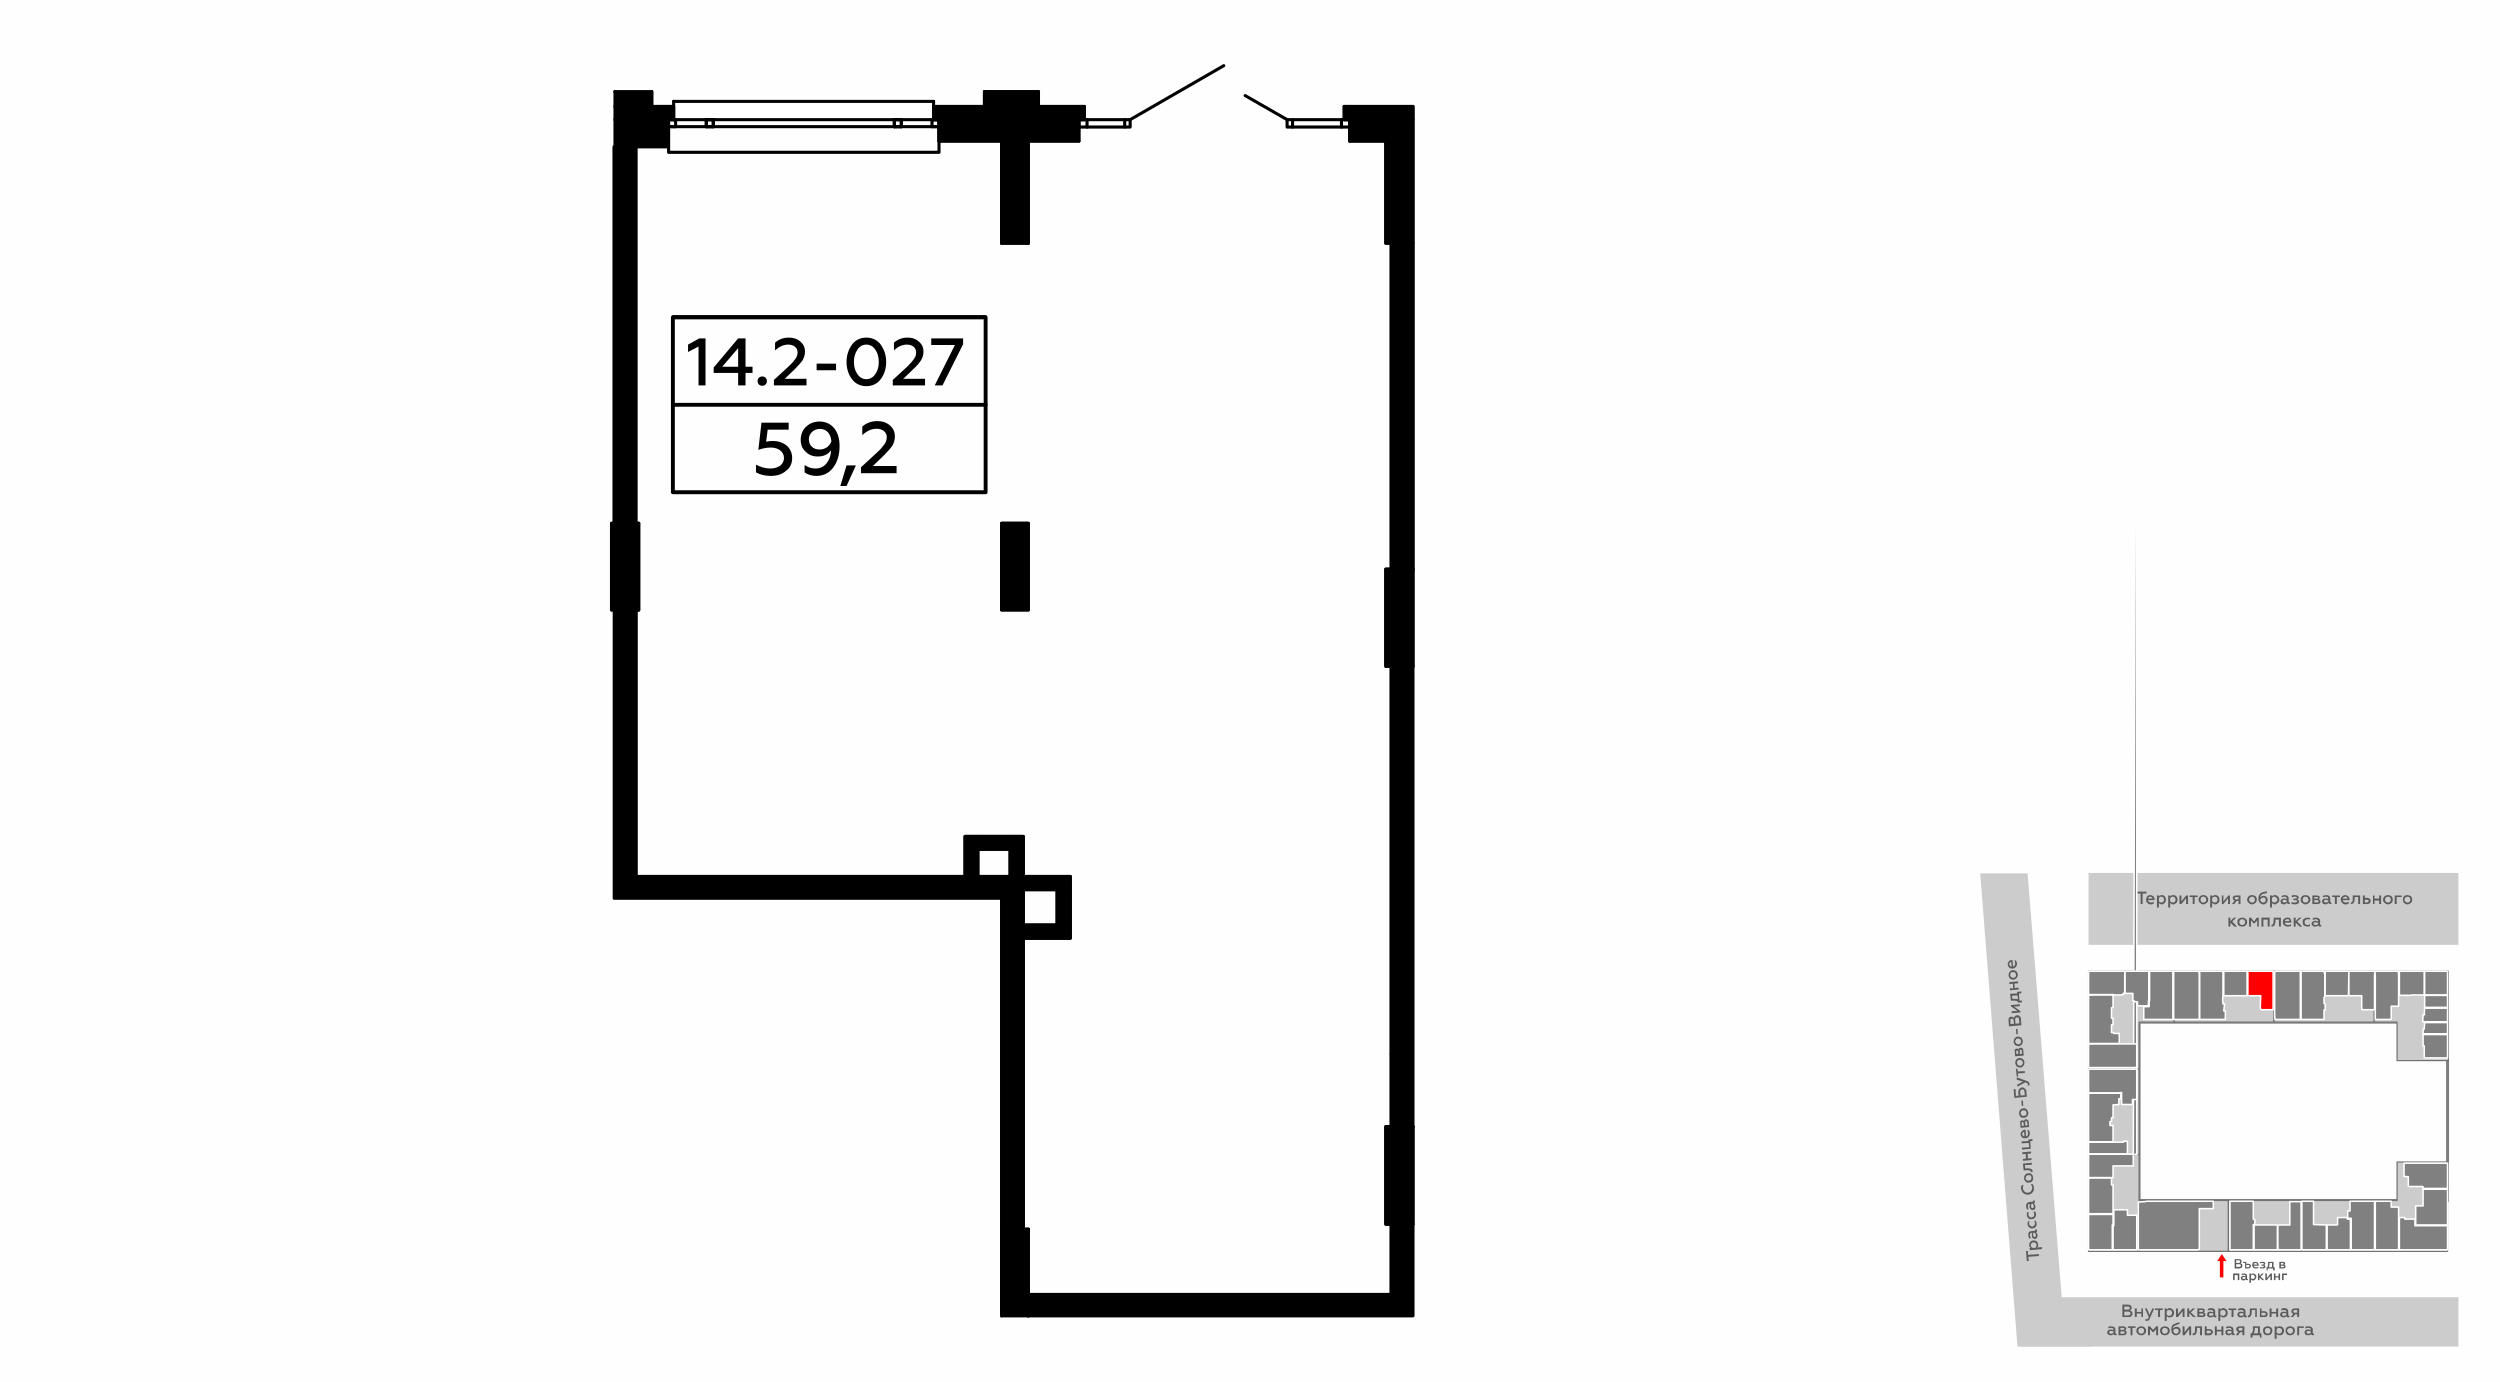 <?xml version="1.0" encoding="utf-8"?>
<!-- Generator: Adobe Illustrator 24.1.2, SVG Export Plug-In . SVG Version: 6.00 Build 0)  -->
<svg version="1.1"
	 id="Слой_1" text-rendering="geometricPrecision" image-rendering="optimizeQuality" shape-rendering="geometricPrecision"
	 xmlns="http://www.w3.org/2000/svg" xmlns:xlink="http://www.w3.org/1999/xlink" x="0px" y="0px" viewBox="0 0 6435 3556"
	 style="enable-background:new 0 0 6435 3556;" xml:space="preserve">
<style type="text/css">
	.st0{fill-rule:evenodd;clip-rule:evenodd;fill:#FEFEFE;}
	.st1{fill:none;}
	.st2{fill-rule:evenodd;clip-rule:evenodd;fill:#CCCCCC;}
	.st3{fill:#5B5B5B;}
	.st4{fill-rule:evenodd;clip-rule:evenodd;fill:#FF0000;}
	.st5{fill:none;stroke:#7D7D7D;stroke-width:7.62;}
	
		.st6{fill-rule:evenodd;clip-rule:evenodd;fill:#CCCCCC;stroke:#727271;stroke-width:3.18;stroke-linecap:round;stroke-linejoin:round;}
	
		.st7{fill-rule:evenodd;clip-rule:evenodd;fill:#808080;stroke:#FFFFFF;stroke-width:3.99;stroke-linecap:round;stroke-linejoin:round;}
	
		.st8{fill-rule:evenodd;clip-rule:evenodd;fill:#FF0000;stroke:#FFFFFF;stroke-width:3.99;stroke-linecap:round;stroke-linejoin:round;}
	.st9{fill:none;stroke:#010000;stroke-width:7.97;stroke-linecap:round;stroke-linejoin:round;}
	.st10{fill:none;stroke:#010000;stroke-width:5.48;stroke-linecap:round;stroke-linejoin:round;}
	.st11{fill-rule:evenodd;clip-rule:evenodd;stroke:#000000;stroke-width:7.97;stroke-linecap:round;stroke-linejoin:round;}
	.st12{fill-rule:evenodd;clip-rule:evenodd;}
</style>
<g id="Слой_x0020_1">
	<g id="_1618644304">
		<rect class="st0" width="6435" height="3556"/>
		<rect x="5083" y="2217" class="st1" width="1270" height="1270"/>
		<rect x="5376" y="2247" class="st2" width="952" height="185"/>
		<rect x="5203" y="3339" class="st2" width="1125" height="127"/>
		<path class="st3" d="M5764,3265c2,0,4-1,6-2c1-1,2-3,2-5c0-3-2-6-5-6c2-1,3-3,3-5c0-4-3-6-7-6h-11v24H5764z M5756,3254h7
			c3,0,5,1,5,4c0,2-2,3-5,3h-7V3254z M5756,3244h6c3,0,4,1,4,3s-1,4-4,4h-6V3244z"/>
		<path id="_x31_" class="st3" d="M5787,3265c3,0,4-1,5-2s2-2,2-4c0-4-3-6-7-6h-5v-5h-8v3h5v14H5787z M5782,3256h5c2,0,3,1,3,3
			s-1,3-3,3h-5V3256z"/>
		<path id="_x32_" class="st3" d="M5797,3256c0,3,1,5,3,7c1,2,4,2,6,2c3,0,5,0,7-1v-3c-2,1-4,1-6,1c-3,0-6-2-6-4h13v-1c0-3-1-6-4-8
			c-1-1-3-1-4-1c-3,0-5,0-7,2C5798,3252,5797,3254,5797,3256z M5801,3255c0-2,2-4,4-4s3,0,4,1c0,1,1,2,1,3H5801z"/>
		<path id="_x33_" class="st3" d="M5823,3265c3,0,5,0,6-1c2-1,2-2,2-4s-1-3-3-4c2-1,3-2,3-4c0-1-1-2-2-3c-2-1-3-1-5-1c-3,0-5,0-7,1
			v3c2-1,4-1,6-1c3,0,4,0,4,2c0,1-1,2-3,2h-3v3h3c2,0,3,0,3,2c0,1-1,2-4,2c-2,0-4,0-6-1v3C5818,3265,5821,3265,5823,3265z"/>
		<path id="_x34_" class="st3" d="M5837,3270v-5h14v5h4v-8h-3v-14h-14v9c-1,2-1,3-2,5h-2v8H5837z M5840,3262c1-3,2-6,2-11h6v11H5840
			z"/>
		<path id="_x35_" class="st3" d="M5877,3265c4,0,6-2,6-5c0-2-1-3-3-4c1-1,2-2,2-4s-2-4-5-4h-10v17H5877z M5871,3258h6c1,0,2,0,2,2
			c0,1-1,2-2,2h-6V3258z M5871,3251h5c1,0,2,1,2,2s-1,2-2,2h-5V3251z"/>
		<polygon id="_x36_" class="st3" points="5752,3295 5752,3282 5760,3282 5760,3295 5764,3295 5764,3278 5748,3278 5748,3295 		"/>
		<path id="_x37_" class="st3" d="M5785,3292c-1,0-1,0-1-1v-7c0-4-3-6-8-6c-3,0-5,0-6,1v4c1-1,3-2,5-2c3,0,5,1,5,4v1c-2-1-3-2-5-2
			s-4,1-5,2c-2,1-2,2-2,4s0,3,2,4c1,1,2,2,4,2c3,0,5-1,6-3c1,2,2,2,4,2h2v-3H5785z M5780,3290c-1,2-3,2-5,2s-3,0-3-2s1-3,4-3
			c1,0,3,1,4,1V3290z"/>
		<path id="_x38_" class="st3" d="M5800,3278c-3,0-5,1-6,3v-3h-4v24h4v-9c1,2,3,3,6,3c2,0,4-1,5-3c2-2,3-4,3-6c0-3-1-5-3-7
			C5804,3279,5802,3278,5800,3278z M5799,3281c1,0,2,1,3,2s2,2,2,4c0,1-1,3-2,4s-2,1-3,1c-3,0-5-1-5-3v-5
			C5794,3282,5796,3281,5799,3281z"/>
		<polygon id="_x39_" class="st3" points="5816,3295 5816,3288 5823,3295 5828,3295 5819,3286 5827,3278 5822,3278 5816,3285 
			5816,3278 5812,3278 5812,3295 		"/>
		<polygon id="_x31_0" class="st3" points="5835,3295 5844,3284 5844,3295 5848,3295 5848,3278 5844,3278 5835,3290 5835,3278 
			5831,3278 5831,3295 		"/>
		<polygon id="_x31_1" class="st3" points="5857,3295 5857,3288 5865,3288 5865,3295 5869,3295 5869,3278 5865,3278 5865,3285 
			5857,3285 5857,3278 5853,3278 5853,3295 		"/>
		<polygon id="_x31_2" class="st3" points="5878,3295 5878,3282 5887,3282 5887,3278 5874,3278 5874,3295 		"/>
		<polygon class="st4" points="5723,3288 5723,3246 5731,3246 5719,3228 5707,3246 5714,3246 5714,3288 		"/>
		<polygon class="st3" points="5499,2300 5510,2300 5510,2327 5515,2327 5515,2300 5525,2300 5525,2295 5499,2295 		"/>
		<path id="_x31__1_" class="st3" d="M5524,2316c0,3,1,6,3,8c3,3,6,4,9,4c4,0,6-1,8-3v-4c-2,2-4,2-7,2c-4,0-8-2-8-6h17v-1
			c0-4-1-8-5-10c-1-1-3-2-6-2s-6,1-8,3C5525,2310,5524,2312,5524,2316z M5529,2313c0-2,2-5,6-5c2,0,3,1,4,2s2,2,2,3H5529z"/>
		<path id="_x32__1_" class="st3" d="M5565,2304c-4,0-7,1-8,4v-3h-5v31h5v-12c1,2,4,4,8,4c3,0,5-2,7-4s3-5,3-8c0-4-1-6-3-9
			C5570,2305,5568,2304,5565,2304z M5563,2308c2,0,4,1,5,2c2,2,2,4,2,6s0,4-2,5c-1,2-3,2-5,2c-3,0-5-1-6-4v-7
			C5558,2310,5560,2308,5563,2308z"/>
		<path id="_x33__1_" class="st3" d="M5594,2304c-4,0-6,1-8,4v-3h-5v31h5v-12c2,2,4,4,8,4c3,0,6-2,8-4s3-5,3-8c0-4-1-6-3-9
			C5600,2305,5597,2304,5594,2304z M5593,2308c2,0,3,1,5,2c1,2,2,4,2,6s-1,4-2,5c-2,2-3,2-5,2c-3,0-6-1-7-4v-7
			C5587,2310,5590,2308,5593,2308z"/>
		<polygon id="_x34__1_" class="st3" points="5615,2327 5627,2312 5627,2327 5632,2327 5632,2305 5627,2305 5615,2320 5615,2305 
			5610,2305 5610,2327 		"/>
		<polygon id="_x35__1_" class="st3" points="5649,2327 5649,2309 5657,2309 5657,2305 5636,2305 5636,2309 5644,2309 5644,2327 		
			"/>
		<path id="_x36__1_" class="st3" d="M5671,2323c-2,0-3,0-5-2c-1-1-2-3-2-5s1-4,2-6c2-1,3-2,5-2c3,0,4,1,6,2c1,2,2,4,2,6s-1,4-2,5
			C5675,2323,5674,2323,5671,2323z M5671,2328c4,0,7-2,9-4c3-2,4-5,4-8c0-4-1-6-4-9c-2-2-5-3-9-3c-3,0-6,1-8,3c-3,3-4,5-4,9
			c0,3,1,6,4,8C5665,2326,5668,2328,5671,2328z"/>
		<path id="_x37__1_" class="st3" d="M5702,2304c-3,0-6,1-8,4v-3h-5v31h5v-12c2,2,5,4,8,4s6-2,8-4s3-5,3-8c0-4-1-6-3-9
			C5708,2305,5705,2304,5702,2304z M5701,2308c2,0,4,1,5,2c1,2,2,4,2,6s-1,4-2,5c-1,2-3,2-5,2c-3,0-6-1-7-4v-7
			C5695,2310,5698,2308,5701,2308z"/>
		<polygon id="_x38__1_" class="st3" points="5723,2327 5735,2312 5735,2327 5740,2327 5740,2305 5736,2305 5723,2320 5723,2305 
			5719,2305 5719,2327 		"/>
		<path id="_x39__1_" class="st3" d="M5751,2327l6-8h5v8h5v-22h-12c-5,0-8,2-8,7c0,3,2,5,5,6l-7,9H5751z M5756,2315c-3,0-4-1-4-3
			s1-3,4-3h6v6H5756z"/>
		<path id="_x31_0_1_" class="st3" d="M5797,2323c-2,0-4,0-5-2c-2-1-3-3-3-5s1-4,3-6c1-1,3-2,5-2s4,1,5,2c2,2,2,4,2,6s0,4-2,5
			C5801,2323,5799,2323,5797,2323z M5797,2328c3,0,6-2,9-4c2-2,3-5,3-8c0-4-1-6-3-9c-3-2-6-3-9-3c-4,0-7,1-9,3c-2,3-4,5-4,9
			c0,3,2,6,4,8S5793,2328,5797,2328z"/>
		<path id="_x31_1_1_" class="st3" d="M5826,2328c3,0,6-1,8-4c2-2,3-5,3-8s-1-6-3-7c-2-2-4-3-7-3c-4,0-7,1-9,4c0-1,0-3,1-4
			c1-2,3-4,6-5c2-1,5-1,10-2v-5c-3,1-6,1-8,2c-2,0-4,1-6,2s-3,2-4,3c-2,3-4,7-4,12c0,4,1,8,4,11C5819,2326,5822,2328,5826,2328z
			 M5826,2323c-5,0-8-3-8-8c2-3,5-5,8-5c4,0,6,3,6,6c0,2,0,4-2,5C5829,2323,5828,2323,5826,2323z"/>
		<path id="_x31_2_1_" class="st3" d="M5856,2304c-4,0-7,1-8,4v-3h-5v31h5v-12c1,2,4,4,8,4c3,0,5-2,7-4c3-2,4-5,4-8c0-4-1-6-4-9
			C5861,2305,5859,2304,5856,2304z M5854,2308c2,0,4,1,5,2c2,2,3,4,3,6s-1,4-3,5c-1,2-3,2-5,2c-3,0-5-1-6-4v-7
			C5849,2310,5851,2308,5854,2308z"/>
		<path id="_x31_3" class="st3" d="M5893,2323c-1,0-2-1-2-2v-8c0-6-4-9-10-9c-3,0-6,1-8,2v4c2-1,4-2,7-2c4,0,6,2,6,5v1c-2-1-4-1-7-1
			c-2,0-5,0-6,2c-2,1-3,3-3,5s1,4,2,6c2,1,4,2,7,2s6-2,8-4c0,2,2,3,5,3h2v-4H5893z M5886,2321c-1,1-4,2-6,2c-3,0-5-1-5-3s2-4,5-4
			c2,0,4,1,6,2V2321z"/>
		<path id="_x31_4" class="st3" d="M5907,2328c3,0,6-1,8-2c2-2,3-3,3-6c0-2-2-4-5-5c3-1,4-3,4-5s-1-3-3-4c-2-2-4-2-7-2s-6,0-8,1v5
			c3-1,5-2,7-2c4,0,6,1,6,3c0,1-2,2-4,2h-5v4h5c3,0,5,1,5,3s-3,3-7,3c-2,0-5,0-8-1v4C5901,2327,5903,2328,5907,2328z"/>
		<path id="_x31_5" class="st3" d="M5934,2323c-2,0-4,0-5-2c-1-1-2-3-2-5s1-4,2-6c1-1,3-2,5-2s4,1,6,2c1,2,2,4,2,6s-1,4-2,5
			C5938,2323,5936,2323,5934,2323z M5934,2328c4,0,7-2,9-4c3-2,4-5,4-8c0-4-1-6-4-9c-2-2-5-3-9-3c-3,0-6,1-9,3c-2,3-3,5-3,9
			c0,3,1,6,3,8C5928,2326,5931,2328,5934,2328z"/>
		<path id="_x31_6" class="st3" d="M5965,2327c5,0,8-2,8-6c0-3-1-5-4-6c1-1,2-3,2-5c0-3-2-5-7-5h-12v22H5965z M5957,2317h7
			c3,0,4,1,4,3s-1,3-4,3h-7V2317z M5957,2309h6c2,0,4,0,4,2s-2,2-4,2h-6V2309z"/>
		<path id="_x31_7" class="st3" d="M6000,2323c-1,0-2-1-2-2v-8c0-6-4-9-10-9c-4,0-6,1-9,2v4c3-1,5-2,8-2c4,0,6,2,6,5v1c-2-1-4-1-7-1
			s-5,0-7,2c-1,1-2,3-2,5s1,4,2,6c2,1,4,2,6,2c4,0,7-2,9-4c0,2,2,3,4,3h3v-4H6000z M5993,2321c-1,1-4,2-6,2c-3,0-5-1-5-3s2-4,5-4
			c2,0,4,1,6,2V2321z"/>
		<polygon id="_x31_8" class="st3" points="6015,2327 6015,2309 6023,2309 6023,2305 6003,2305 6003,2309 6010,2309 6010,2327 		"/>
		<path id="_x31_9" class="st3" d="M6025,2316c0,3,2,6,4,8c2,3,5,4,9,4c3,0,6-1,8-3v-4c-2,2-5,2-7,2c-5,0-8-2-9-6h18v-1
			c0-4-2-8-5-10c-2-1-4-2-6-2c-3,0-6,1-8,3C6026,2310,6025,2312,6025,2316z M6030,2313c1-2,3-5,7-5c2,0,3,1,4,2s2,2,2,3H6030z"/>
		<path id="_x32_0" class="st3" d="M6070,2309v18h5v-22h-19v7c0,8-1,11-4,11h-1v4h1c5,0,7-3,8-7c1-2,1-5,1-8v-3H6070z"/>
		<path id="_x32_1" class="st3" d="M6093,2327c3,0,5-1,7-2c1-2,2-4,2-6c0-5-4-8-9-8h-6v-6h-5v22H6093z M6087,2316h5c3,0,5,1,5,3
			s-2,4-5,4h-5V2316z"/>
		<polygon id="_x32_2" class="st3" points="6112,2327 6112,2318 6124,2318 6124,2327 6129,2327 6129,2305 6124,2305 6124,2313 
			6112,2313 6112,2305 6108,2305 6108,2327 		"/>
		<path id="_x32_3" class="st3" d="M6147,2323c-2,0-4,0-6-2c-1-1-2-3-2-5s1-4,2-6c2-1,4-2,6-2s4,1,5,2c1,2,2,4,2,6s-1,4-2,5
			C6151,2323,6149,2323,6147,2323z M6147,2328c3,0,6-2,9-4c2-2,3-5,3-8c0-4-1-6-3-9c-3-2-6-3-9-3c-4,0-7,1-9,3c-3,3-4,5-4,9
			c0,3,1,6,4,8C6140,2326,6143,2328,6147,2328z"/>
		<polygon id="_x32_4" class="st3" points="6169,2327 6169,2309 6182,2309 6182,2305 6164,2305 6164,2327 		"/>
		<path id="_x32_5" class="st3" d="M6197,2323c-2,0-4,0-5-2c-2-1-3-3-3-5s1-4,3-6c1-1,3-2,5-2s4,1,5,2c2,2,2,4,2,6s0,4-2,5
			C6201,2323,6199,2323,6197,2323z M6197,2328c3,0,6-2,9-4c2-2,3-5,3-8c0-4-1-6-3-9c-3-2-6-3-9-3c-4,0-7,1-9,3c-2,3-3,5-3,9
			c0,3,1,6,3,8S6193,2328,6197,2328z"/>
		<polygon id="_x32_6" class="st3" points="5741,2385 5741,2375 5751,2385 5758,2385 5746,2372 5756,2362 5750,2362 5741,2371 
			5741,2362 5736,2362 5736,2385 		"/>
		<path id="_x32_7" class="st3" d="M5771,2381c-2,0-4-1-5-2c-1-2-2-3-2-6c0-2,1-3,2-5c1-1,3-2,5-2s4,1,6,2c1,2,2,3,2,5c0,3-1,4-2,6
			C5775,2380,5773,2381,5771,2381z M5771,2385c4,0,7-1,9-3c3-2,4-5,4-9c0-3-1-6-4-8c-2-2-5-3-9-3c-3,0-6,1-9,3c-2,2-3,5-3,8
			c0,4,1,7,3,9C5765,2384,5768,2385,5771,2385z"/>
		<polygon id="_x32_8" class="st3" points="5794,2385 5794,2369 5801,2377 5803,2377 5810,2369 5810,2385 5814,2385 5814,2362 
			5809,2362 5802,2372 5794,2362 5789,2362 5789,2385 		"/>
		<polygon id="_x32_9" class="st3" points="5826,2385 5826,2367 5837,2367 5837,2385 5842,2385 5842,2362 5821,2362 5821,2385 		"/>
		<path id="_x33_0" class="st3" d="M5866,2367v18h5v-23h-18l-1,8c0,7-1,10-4,10h-1v5h1c5,0,7-3,8-7c1-3,1-5,1-8v-3H5866z"/>
		<path id="_x33_1" class="st3" d="M5876,2373c0,4,1,7,4,9c2,2,5,3,9,3c3,0,6,0,8-2v-4c-2,1-5,2-7,2c-5,0-8-2-9-6h17v-1
			c0-4-1-8-4-11c-2-1-4-1-6-1c-4,0-6,1-9,3C5877,2367,5876,2370,5876,2373z M5881,2371c1-3,3-5,6-5c2,0,4,0,5,1c1,2,1,3,1,4H5881z"
			/>
		<polygon id="_x33_2" class="st3" points="5909,2385 5909,2375 5919,2385 5926,2385 5913,2372 5924,2362 5918,2362 5909,2371 
			5909,2362 5904,2362 5904,2385 		"/>
		<path id="_x33_3" class="st3" d="M5939,2385c3,0,5,0,7-2v-4c-2,1-4,2-6,2s-4-1-6-2c-1-2-2-3-2-6c0-2,1-4,2-5c2-1,4-2,6-2s4,0,6,1
			v-4c-2-1-4-1-7-1s-6,1-9,3c-2,2-3,5-3,8c0,4,1,7,3,9C5933,2384,5936,2385,5939,2385z"/>
		<path id="_x33_4" class="st3" d="M5974,2381c-2,0-2-1-2-2v-9c0-5-5-8-11-8c-3,0-6,0-8,2v4c2-1,5-2,7-2c5,0,7,2,7,5v1c-2-1-5-2-7-2
			c-3,0-5,1-7,2c-2,2-3,3-3,6c0,2,1,4,3,5c1,2,4,2,6,2c3,0,6-1,8-3c1,2,2,3,5,3c1,0,2,0,3-1v-3H5974z M5967,2378c-2,2-4,3-7,3
			s-5-1-5-4c0-2,2-3,6-3c2,0,4,1,6,2V2378z"/>
		<polygon class="st2" points="5219,2248 5310,3378 5383,3466 5193,3466 5097,2248 		"/>
		<polygon class="st3" points="5222,3246 5221,3235 5248,3233 5248,3228 5220,3230 5220,3220 5215,3220 5217,3246 		"/>
		<path id="_x31__2_" class="st3" d="M5223,3205c0,3,2,6,4,7l-3,1l1,5l31-3v-5l-13,1c3-2,4-5,3-8c0-3-1-6-4-8c-2-2-5-2-8-2
			c-4,0-6,1-8,4C5224,3199,5223,3202,5223,3205z M5227,3206c0-2,1-4,2-6c1-1,3-2,5-2s4,0,6,2c1,1,2,2,2,5c0,2-1,5-3,7h-7
			C5229,3211,5228,3209,5227,3206z"/>
		<path id="_x32__2_" class="st3" d="M5239,3166c0,1-1,2-2,2l-8,1c-6,0-9,4-8,11c0,3,1,6,3,8l4-1c-2-2-2-4-3-7c0-4,1-6,5-7h1
			c-1,2-1,5-1,8c0,2,1,4,2,6c2,1,4,2,6,2s4-1,5-3s2-4,2-6c-1-3-2-6-4-8c2-1,3-2,2-5c0-1,0-2-1-3l-3,1V3166z M5237,3173c2,1,3,3,3,6
			c1,3,0,5-3,5c-2,0-3-2-4-5c0-2,1-4,1-6H5237z"/>
		<path id="_x33__2_" class="st3" d="M5242,3149c0-3-1-5-2-7h-4c1,2,2,4,2,6c0,3,0,4-2,6c-1,2-3,3-5,3s-4-1-5-2c-2-1-3-3-3-5
			s0-5,1-7l-4,1c-1,2-1,4-1,7s1,6,4,8c2,2,5,3,8,3c4,0,7-2,9-4C5242,3155,5243,3152,5242,3149z"/>
		<path id="_x34__2_" class="st3" d="M5241,3125c-1-2-1-5-3-7l-4,1c1,2,2,4,2,6s0,4-1,6l-6,3c-2,0-4-1-5-2c-2-2-3-4-3-6s0-4,1-6h-4
			c-1,2-1,5-1,7c0,4,2,6,4,9c2,2,5,3,9,2c3,0,6-1,8-4C5240,3132,5241,3129,5241,3125z"/>
		<path id="_x35__2_" class="st3" d="M5234,3091c0,2-1,2-3,2l-8,1c-5,1-8,5-8,11c1,3,1,6,3,8h4c-1-2-2-4-2-7c-1-4,1-7,4-7h1
			c-1,2-1,5-1,7c0,3,1,5,3,6c1,2,3,3,5,3c3-1,4-1,6-3c1-2,1-4,1-6c0-4-2-7-4-8c2-1,3-3,3-5s-1-3-1-3h-4
			C5233,3091,5233,3091,5234,3091z M5232,3098c1,2,3,4,3,7c0,2-1,5-3,5c-3,0-4-2-4-5c0-2,0-4,1-6L5232,3098z"/>
		<path id="_x36__2_" class="st3" d="M5235,3057c0-4-1-7-3-9h-5c2,2,3,5,4,9c0,3-1,6-3,9c-2,2-5,4-8,4c-4,0-7-1-9-3s-4-5-4-8
			s0-6,2-9l-5,1c-2,2-2,5-2,8c1,5,2,9,6,12c3,3,7,4,12,4s9-2,12-6C5235,3066,5236,3062,5235,3057z"/>
		<path id="_x37__2_" class="st3" d="M5229,3031c0,2,0,4-2,6c-1,1-3,2-5,2s-4,0-5-1c-2-2-3-3-3-5c0-3,1-4,2-6c1-1,3-2,5-2
			c2-1,4,0,6,1C5228,3028,5229,3029,5229,3031z M5233,3031c0-4-1-6-4-9c-2-2-5-3-8-2c-4,0-6,1-8,4c-3,2-3,5-3,9c0,3,1,6,4,8
			c2,3,5,4,9,3c3,0,6-1,8-4C5233,3038,5234,3035,5233,3031z"/>
		<path id="_x38__2_" class="st3" d="M5212,2999l18-1v-5l-23,2l2,18l7-1c8,0,11,1,12,4c0,0,0,1-1,1h5v-2c-1-5-3-7-7-7c-3-1-6-1-9-1
			l-3,1L5212,2999z"/>
		<polygon id="_x39__2_" class="st3" points="5229,2981 5220,2982 5219,2970 5228,2969 5228,2964 5205,2966 5206,2971 5214,2970 
			5215,2982 5207,2983 5207,2988 5229,2986 		"/>
		<polygon id="_x31_0_2_" class="st3" points="5231,2932 5221,2933 5221,2937 5203,2938 5204,2943 5222,2942 5223,2953 5204,2954 
			5205,2959 5227,2957 5226,2937 5232,2937 		"/>
		<path id="_x31_1_2_" class="st3" d="M5214,2930c3,0,6-2,8-4c2-3,3-6,3-9c-1-4-1-6-3-8h-4c1,2,2,4,2,7c1,5-1,8-5,9l-1-17h-2
			c-4,0-7,2-9,6c-2,1-2,3-2,6s2,6,4,8C5208,2930,5211,2930,5214,2930z M5211,2925c-3,0-5-2-6-6c0-1,1-3,2-4s2-2,3-2L5211,2925z"/>
		<path id="_x31_2_2_" class="st3" d="M5222,2889c0-5-3-8-7-8c-3,0-5,2-5,5c-1-2-3-3-5-2c-4,0-6,2-5,7l1,12l22-2L5222,2889z
			 M5213,2897v-7c-1-2,0-4,2-4s3,1,3,4l1,7H5213z M5204,2898v-6c-1-2,0-4,2-4c1,0,2,1,3,3v7H5204z"/>
		<path id="_x31_3_1_" class="st3" d="M5216,2864c1,3,0,4-1,6c-2,1-3,2-5,2c-3,1-4,0-6-1c-1-2-2-3-3-5c0-2,1-4,2-6c1-1,3-2,5-2
			s4,0,6,1C5215,2861,5216,2862,5216,2864z M5221,2864c-1-3-2-6-4-8c-3-3-6-4-9-3c-3,0-6,1-8,4c-2,2-3,5-3,9s2,6,4,9c3,2,6,3,9,2
			c3,0,6-1,8-4C5220,2871,5221,2868,5221,2864z"/>
		<polygon id="_x31_4_1_" class="st3" points="5207,2833 5203,2833 5204,2847 5208,2846 		"/>
		<path id="_x31_5_1_" class="st3" d="M5216,2810c0-4-1-6-4-8c-2-2-4-3-7-3s-6,2-7,4c-2,2-3,5-3,9l1,8l-7,1l-1-18l-5,1l2,22l32-3
			L5216,2810z M5201,2820l-1-8c0-5,2-8,5-8c4,0,6,2,6,7l1,8L5201,2820z"/>
		<path id="_x31_6_1_" class="st3" d="M5224,2790c0-4-3-6-8-8l-25-9v6l16,5l-15,8l1,5l20-11c5,1,6,3,7,5c0,1,0,2-1,3h5V2790z"/>
		<polygon id="_x31_7_1_" class="st3" points="5212,2757 5194,2758 5193,2751 5189,2751 5191,2771 5195,2771 5194,2763 5212,2762 		
			"/>
		<path id="_x31_8_1_" class="st3" d="M5207,2735c0,2-1,4-2,5c-1,2-3,3-5,3s-4,0-6-2c-1-1-2-3-2-5c-1-2,0-4,1-5c2-2,3-3,5-3
			c3,0,4,1,6,2S5206,2733,5207,2735z M5211,2735c0-4-2-7-4-9c-3-2-6-3-9-3c-3,1-6,2-8,4c-2,3-3,6-3,9c1,4,2,7,4,9c3,2,6,3,9,3
			s6-2,8-4C5210,2741,5211,2738,5211,2735z"/>
		<path id="_x31_9_1_" class="st3" d="M5208,2704c0-5-3-8-7-7c-3,0-5,1-5,4c-1-1-3-2-5-2c-4,0-6,3-5,7l1,13l22-2L5208,2704z
			 M5199,2713v-7c-1-3,0-4,2-4s3,1,3,3l1,7L5199,2713z M5190,2713v-6c-1-2,0-3,2-3c1,0,2,1,3,3v6H5190z"/>
		<path id="_x32_0_1_" class="st3" d="M5202,2680c1,2,0,4-1,5c-2,2-3,3-6,3c-2,0-3,0-5-2c-2-1-2-3-3-5c0-2,1-4,2-5c1-2,3-3,5-3
			s4,1,6,2C5201,2676,5202,2678,5202,2680z M5207,2680c-1-4-2-7-4-9c-3-2-6-3-9-3s-6,2-8,4c-2,3-3,6-3,9c0,4,2,7,4,9c3,2,6,3,9,3
			s6-2,8-4C5206,2686,5207,2683,5207,2680z"/>
		<polygon id="_x32_1_1_" class="st3" points="5193,2648 5189,2649 5190,2662 5194,2662 		"/>
		<path id="_x32_2_1_" class="st3" d="M5202,2623c0-3-1-6-3-7c-2-2-4-3-7-3c-5,1-8,4-8,8c-1-3-4-4-7-4c-5,0-8,4-7,10l1,15l32-3
			L5202,2623z M5188,2635l-1-10c0-4,1-6,5-6c3-1,5,2,5,5l1,10L5188,2635z M5175,2636v-9c-1-3,1-5,3-5c3,0,5,1,5,5l1,8L5175,2636z"/>
		<polygon id="_x32_3_1_" class="st3" points="5200,2602 5184,2591 5199,2590 5199,2585 5176,2587 5177,2591 5193,2602 5178,2603 
			5178,2608 5201,2606 		"/>
		<path id="_x32_4_1_" class="st3" d="M5204,2575l-6,1l-1-19h6v-5l-11,1v4l-18,1l2,18c5,0,9-1,11,0c3,0,5,1,7,2v3l11-1L5204,2575z
			 M5194,2572c-4-1-8-1-14-1l-1-8l14-1L5194,2572z"/>
		<polygon id="_x32_5_1_" class="st3" points="5196,2542 5186,2543 5185,2532 5195,2531 5194,2526 5172,2528 5172,2533 5181,2532 
			5182,2544 5173,2544 5174,2549 5196,2547 		"/>
		<path id="_x32_6_1_" class="st3" d="M5189,2509c1,2,0,4-1,5c-2,2-3,3-6,3c-2,0-3-1-5-2s-2-3-3-5c0-2,1-4,2-6c1-1,3-2,5-2s4,0,6,2
			C5188,2505,5189,2507,5189,2509z M5194,2508c-1-3-2-6-4-8c-3-2-6-3-9-3s-6,2-8,4c-2,3-3,6-3,9c0,4,2,7,4,9c3,2,6,3,9,3
			c3-1,6-2,8-5C5193,2515,5194,2512,5194,2508z"/>
		<path id="_x32_7_1_" class="st3" d="M5181,2493c3,0,6-2,8-4c2-3,3-6,3-9c-1-4-2-6-3-8h-4c1,2,2,4,2,7c0,5-1,8-5,9l-2-17h-1
			c-4,0-8,2-10,6c-1,1-1,3-1,6s2,6,4,8S5177,2493,5181,2493z M5178,2488c-3,0-6-2-6-6c0-1,0-3,1-4s3-2,4-2L5178,2488z"/>
		<path class="st3" d="M5478,3390c4,0,6,0,8-2s3-4,3-7c0-4-3-7-7-8c3-1,5-3,5-7c0-5-4-8-10-8h-14v32H5478z M5468,3376h9c4,0,7,2,7,5
			s-3,5-7,5h-9V3376z M5468,3363h8c4,0,6,1,6,4s-2,4-6,4h-8V3363z"/>
		<polygon id="_x31__3_" class="st3" points="5500,3390 5500,3381 5512,3381 5512,3390 5516,3390 5516,3368 5512,3368 5512,3377 
			5500,3377 5500,3368 5495,3368 5495,3390 		"/>
		<path id="_x32__3_" class="st3" d="M5526,3400c4,0,6-2,8-7l11-25h-5l-7,16l-7-16h-5l10,22c-2,4-3,6-6,6c-1,0-2-1-3-1v4
			C5523,3400,5524,3400,5526,3400z"/>
		<polygon id="_x33__3_" class="st3" points="5560,3390 5560,3372 5567,3372 5567,3368 5547,3368 5547,3372 5555,3372 5555,3390 		
			"/>
		<path id="_x34__3_" class="st3" d="M5585,3367c-4,0-6,2-8,4v-3h-5v32h5v-13c2,3,4,4,8,4c3,0,5-1,8-3c2-3,3-5,3-9c0-3-1-6-3-8
			C5590,3369,5588,3367,5585,3367z M5583,3372c2,0,4,0,6,2c1,1,2,3,2,5s-1,4-2,6c-2,1-4,2-6,2c-3,0-5-2-6-4v-7
			C5578,3373,5580,3372,5583,3372z"/>
		<polygon id="_x35__3_" class="st3" points="5606,3390 5618,3375 5618,3390 5623,3390 5623,3368 5618,3368 5606,3383 5606,3368 
			5601,3368 5601,3390 		"/>
		<polygon id="_x36__3_" class="st3" points="5635,3390 5635,3380 5645,3390 5652,3390 5639,3378 5650,3368 5644,3368 5635,3376 
			5635,3368 5630,3368 5630,3390 		"/>
		<path id="_x37__3_" class="st3" d="M5669,3390c5,0,8-2,8-6c0-3-2-5-4-5c1-1,2-3,2-5c0-4-2-6-7-6h-12v22H5669z M5661,3381h7
			c3,0,4,1,4,3c0,1-1,2-4,2h-7V3381z M5661,3372h6c2,0,4,1,4,2c0,2-2,3-4,3h-6V3372z"/>
		<path id="_x38__3_" class="st3" d="M5704,3387c-1,0-2-1-2-3v-8c0-6-4-9-10-9c-4,0-6,1-9,2v5c3-2,5-2,7-2c5,0,7,1,7,5v1
			c-2-1-4-2-7-2s-5,1-7,2c-1,1-2,3-2,6c0,2,1,4,2,5c2,1,4,2,6,2c4,0,7-1,9-3c0,2,2,3,4,3s2,0,3-1v-4C5705,3387,5704,3387,5704,3387z
			 M5697,3384c-1,2-4,3-6,3c-3,0-5-1-5-4c0-2,2-3,5-3c2,0,4,0,6,1V3384z"/>
		<path id="_x39__3_" class="st3" d="M5723,3367c-3,0-6,2-8,4v-3h-5v32h5v-13c2,3,5,4,8,4s6-1,8-3c2-3,3-5,3-9c0-3-1-6-3-8
			S5726,3367,5723,3367z M5722,3372c2,0,4,0,5,2c1,1,2,3,2,5s-1,4-2,6c-1,1-3,2-5,2c-3,0-6-2-7-4v-7C5716,3373,5719,3372,5722,3372z
			"/>
		<polygon id="_x31_0_3_" class="st3" points="5749,3390 5749,3372 5756,3372 5756,3368 5736,3368 5736,3372 5744,3372 5744,3390 		
			"/>
		<path id="_x31_1_3_" class="st3" d="M5782,3387c-1,0-2-1-2-3v-8c0-6-4-9-10-9c-4,0-6,1-9,2v5c3-2,5-2,8-2c4,0,6,1,6,5v1
			c-2-1-4-2-7-2s-5,1-6,2c-2,1-3,3-3,6c0,2,1,4,2,5c2,1,4,2,6,2c4,0,7-1,9-3c0,2,2,3,4,3s3,0,3-1v-4C5783,3387,5782,3387,5782,3387z
			 M5775,3384c-1,2-4,3-6,3c-3,0-5-1-5-4c0-2,2-3,5-3c2,0,4,0,6,1V3384z"/>
		<path id="_x31_2_3_" class="st3" d="M5805,3372v18h4v-22h-18v7c0,8-1,11-4,11h-1v4c0,1,1,1,1,1c5-1,7-3,8-7c1-3,1-5,1-8v-4H5805z"
			/>
		<path id="_x31_3_2_" class="st3" d="M5828,3390c3,0,5,0,7-2c1-1,2-3,2-5c0-5-4-8-9-8h-7v-7h-4v22H5828z M5821,3379h6c3,0,5,1,5,4
			c0,2-2,3-5,3h-6V3379z"/>
		<polygon id="_x31_4_2_" class="st3" points="5847,3390 5847,3381 5859,3381 5859,3390 5864,3390 5864,3368 5859,3368 5859,3377 
			5847,3377 5847,3368 5842,3368 5842,3390 		"/>
		<path id="_x31_5_2_" class="st3" d="M5892,3387c-1,0-2-1-2-3v-8c0-6-4-9-10-9c-4,0-6,1-8,2v5c2-2,4-2,7-2c4,0,6,1,6,5v1
			c-2-1-4-2-7-2c-2,0-5,1-6,2c-2,1-3,3-3,6c0,2,1,4,2,5c2,1,4,2,6,2c4,0,7-1,9-3c0,2,2,3,4,3s3,0,3-1v-4
			C5893,3387,5893,3387,5892,3387z M5885,3384c-1,2-4,3-6,3c-3,0-5-1-5-4c0-2,2-3,5-3c2,0,4,0,6,1V3384z"/>
		<path id="_x31_6_2_" class="st3" d="M5902,3390l6-7h5v7h5v-22h-12c-5,0-8,3-8,7s2,6,5,7l-7,8H5902z M5907,3379c-3,0-4-2-4-4
			s1-3,4-3h6v7H5907z"/>
		<path id="_x31_7_2_" class="st3" d="M5447,3433c-1,0-2-1-2-2v-9c0-5-4-8-10-8c-3,0-6,0-8,1v5c2-2,4-2,7-2c4,0,6,1,6,5v1
			c-2-1-4-2-7-2c-2,0-5,1-6,2c-2,1-3,3-3,6c0,2,1,4,3,5c1,2,3,2,6,2s6-1,8-3c0,2,2,3,5,3c1,0,2,0,2-1v-4
			C5448,3433,5448,3433,5447,3433z M5440,3430c-1,2-3,3-6,3s-5-1-5-4c0-2,2-3,5-3c2,0,4,0,6,1V3430z"/>
		<path id="_x31_8_2_" class="st3" d="M5466,3437c5,0,8-3,8-7c0-3-1-4-4-5c2-1,3-3,3-5c0-3-3-6-7-6h-13v23H5466z M5458,3427h7
			c3,0,4,1,4,3s-1,3-4,3h-7V3427z M5458,3418h6c3,0,4,1,4,3c0,1-1,2-4,2h-6V3418z"/>
		<polygon id="_x31_9_2_" class="st3" points="5489,3437 5489,3418 5497,3418 5497,3414 5477,3414 5477,3418 5484,3418 5484,3437 		
			"/>
		<path id="_x32_0_2_" class="st3" d="M5512,3433c-3,0-4-1-6-2c-1-2-2-4-2-6s1-4,2-5c2-1,3-2,6-2c2,0,3,1,5,2c1,1,2,3,2,5s-1,4-2,6
			C5515,3432,5514,3433,5512,3433z M5512,3437c3,0,6-1,8-3c3-3,4-5,4-9c0-3-1-6-4-8c-2-2-5-3-8-3c-4,0-7,1-9,3c-3,2-4,5-4,8
			c0,4,1,6,4,9C5505,3436,5508,3437,5512,3437z"/>
		<polygon id="_x32_1_2_" class="st3" points="5534,3437 5534,3421 5541,3429 5543,3429 5550,3421 5550,3437 5555,3437 5555,3414 
			5550,3414 5542,3423 5534,3414 5529,3414 5529,3437 		"/>
		<path id="_x32_2_2_" class="st3" d="M5572,3433c-2,0-4-1-5-2c-1-2-2-4-2-6s1-4,2-5s3-2,5-2s4,1,6,2c1,1,2,3,2,5s-1,4-2,6
			C5576,3432,5574,3433,5572,3433z M5572,3437c4,0,7-1,9-3c3-3,4-5,4-9c0-3-1-6-4-8c-2-2-5-3-9-3c-3,0-6,1-9,3c-2,2-3,5-3,8
			c0,4,1,6,3,9C5566,3436,5569,3437,5572,3437z"/>
		<path id="_x32_3_2_" class="st3" d="M5601,3437c3,0,6-1,8-3c3-2,4-5,4-8s-1-6-3-8s-5-3-7-3c-4,0-8,2-10,5c0-2,1-3,1-4c1-3,4-4,7-5
			c1-1,4-2,9-3v-4c-3,0-5,1-7,1l-6,3c-2,0-4,2-5,3c-2,2-3,6-3,11s1,9,3,11C5594,3436,5597,3437,5601,3437z M5601,3433c-4,0-7-3-7-9
			c1-2,4-4,7-4c4,0,7,2,7,6c0,2-1,4-2,5S5603,3433,5601,3433z"/>
		<polygon id="_x32_4_2_" class="st3" points="5623,3437 5635,3421 5635,3437 5640,3437 5640,3414 5635,3414 5623,3429 5623,3414 
			5618,3414 5618,3437 		"/>
		<path id="_x32_5_2_" class="st3" d="M5663,3418v19h5v-23h-18v7c0,8-1,11-5,11h-1v5h2c4,0,7-3,8-7c0-3,1-5,1-8v-4H5663z"/>
		<path id="_x32_6_2_" class="st3" d="M5687,3437c3,0,5-1,6-3c2-1,3-3,3-5c0-5-4-8-9-8h-7v-7h-5v23H5687z M5680,3425h6c3,0,5,1,5,4
			c0,2-2,3-5,3h-6V3425z"/>
		<polygon id="_x32_7_2_" class="st3" points="5706,3437 5706,3427 5718,3427 5718,3437 5723,3437 5723,3414 5718,3414 5718,3423 
			5706,3423 5706,3414 5701,3414 5701,3437 		"/>
		<path id="_x32_8_1_" class="st3" d="M5751,3433c-1,0-2-1-2-2v-9c0-5-4-8-11-8c-3,0-5,0-8,1v5c2-2,5-2,7-2c5,0,7,1,7,5v1
			c-2-1-4-2-7-2s-5,1-7,2c-1,1-2,3-2,6c0,2,1,4,2,5c2,2,4,2,6,2c4,0,6-1,9-3c0,2,2,3,4,3c1,0,2,0,3-1v-4
			C5752,3433,5751,3433,5751,3433z M5744,3430c-1,2-4,3-6,3c-3,0-5-1-5-4c0-2,2-3,5-3c2,0,4,0,6,1V3430z"/>
		<path id="_x32_9_1_" class="st3" d="M5761,3437l5-8h6v8h5v-23h-12c-6,0-9,3-9,7s2,6,5,7l-6,9H5761z M5766,3425c-3,0-4-1-4-4
			c0-2,1-3,4-3h6v7H5766z"/>
		<path id="_x33_0_1_" class="st3" d="M5798,3443v-6h19v6h4v-11h-4v-18h-18v12l-3,6h-3v11H5798z M5801,3432c2-3,3-8,3-14h8v14H5801z
			"/>
		<path id="_x33_1_1_" class="st3" d="M5837,3433c-2,0-4-1-5-2c-2-2-2-4-2-6s0-4,2-5c1-1,3-2,5-2s4,1,5,2c2,1,2,3,2,5s0,4-2,6
			C5841,3432,5839,3433,5837,3433z M5837,3437c4,0,6-1,9-3c2-3,3-5,3-9c0-3-1-6-3-8c-3-2-5-3-9-3s-7,1-9,3s-3,5-3,8c0,4,1,6,3,9
			C5830,3436,5833,3437,5837,3437z"/>
		<path id="_x33_2_1_" class="st3" d="M5868,3414c-4,0-6,1-8,3v-3h-5v32h5v-12c2,2,4,3,8,3c3,0,6-1,8-3c2-3,3-5,3-9c0-3-1-6-3-8
			S5871,3414,5868,3414z M5866,3418c2,0,4,1,6,2c1,1,2,3,2,5s-1,4-2,6c-2,1-4,2-6,2c-3,0-5-2-6-4v-7C5861,3420,5863,3418,5866,3418z
			"/>
		<path id="_x33_3_1_" class="st3" d="M5895,3433c-2,0-4-1-5-2c-2-2-3-4-3-6s1-4,3-5c1-1,3-2,5-2s4,1,5,2c2,1,2,3,2,5s0,4-2,6
			C5899,3432,5897,3433,5895,3433z M5895,3437c3,0,6-1,9-3c2-3,3-5,3-9c0-3-1-6-3-8c-3-2-6-3-9-3c-4,0-7,1-9,3s-3,5-3,8c0,4,1,6,3,9
			C5888,3436,5891,3437,5895,3437z"/>
		<polygon id="_x33_4_1_" class="st3" points="5918,3437 5918,3418 5930,3418 5930,3414 5913,3414 5913,3437 		"/>
		<path id="_x33_5" class="st3" d="M5955,3433c-1,0-2-1-2-2v-9c0-5-4-8-10-8c-4,0-6,0-9,1v5c3-2,5-2,8-2c4,0,6,1,6,5v1c-2-1-4-2-7-2
			s-5,1-6,2c-2,1-3,3-3,6c0,2,1,4,2,5c2,2,4,2,6,2c4,0,7-1,9-3c0,2,2,3,4,3s3,0,3-1v-4C5956,3433,5955,3433,5955,3433z M5948,3430
			c-1,2-4,3-6,3c-3,0-5-1-5-4c0-2,2-3,5-3c2,0,4,0,6,1V3430z"/>
		<polygon class="st5" points="6300,2631 5506,2631 5506,3090 6300,3090 		"/>
		<rect x="5506" y="3090" class="st6" width="230" height="131"/>
		<polygon class="st6" points="6170,2730 6302,2730 6302,2500 6111,2500 6111,2631 6170,2631 		"/>
		<polygon class="st6" points="6111,2500 5853,2500 5853,2631 6111,2631 		"/>
		<polygon class="st6" points="5853,2500 5596,2500 5596,2631 5853,2631 		"/>
		<polygon class="st6" points="5596,2500 5376,2500 5376,2752 5506,2752 5506,2631 5596,2631 		"/>
		<polygon class="st6" points="5506,2752 5376,2752 5376,2972 5506,2972 		"/>
		<polygon class="st6" points="5506,2972 5376,2972 5376,3221 5506,3221 		"/>
		<rect x="5736" y="3090" class="st6" width="188" height="131"/>
		<rect x="5924" y="3090" class="st6" width="187" height="131"/>
		<polygon class="st6" points="6111,3090 6111,3221 6300,3221 6300,2991 6170,2991 6170,3090 		"/>
		<polygon class="st7" points="6188,2994 6300,2994 6300,3059 6237,3059 6237,3055 6235,3054 6199,3054 6199,3029 6188,3028 		"/>
		<polygon class="st7" points="6237,3061 6300,3061 6300,3153 6291,3153 6218,3153 6218,3104 6237,3104 		"/>
		<polygon class="st7" points="6176,3134 6190,3134 6190,3138 6216,3138 6216,3155 6291,3155 6300,3155 6300,3217 6176,3217 		"/>
		<polygon class="st7" points="6114,3217 6114,3092 6155,3092 6155,3107 6174,3107 6174,3217 		"/>
		<polygon class="st7" points="6049,3092 6112,3092 6112,3098 6112,3217 6052,3217 6052,3208 6052,3136 6043,3136 6043,3117 
			6049,3117 		"/>
		<polygon class="st7" points="5990,3153 6016,3153 6017,3152 6017,3134 6042,3134 6042,3138 6050,3138 6050,3217 5990,3217 
			5990,3208 		"/>
		<polygon class="st7" points="5988,3153 5988,3217 5925,3217 5925,3092 5955,3092 5955,3152 		"/>
		<polygon class="st7" points="5863,3154 5871,3153 5894,3153 5894,3093 5923,3093 5923,3098 5923,3217 5864,3217 5863,3208 		"/>
		<polygon class="st7" points="5802,3153 5862,3153 5862,3217 5802,3217 5802,3208 		"/>
		<polygon class="st7" points="5740,3217 5740,3092 5800,3092 5800,3138 5804,3139 5804,3152 5800,3152 5800,3217 		"/>
		<polygon class="st7" points="5504,3094 5521,3093 5526,3092 5697,3092 5697,3111 5661,3111 5661,3216 5655,3217 5504,3217 		"/>
		<polygon class="st7" points="5441,3114 5476,3114 5476,3128 5500,3128 5500,3217 5439,3217 5439,3162 5439,3155 5441,3155 		"/>
		<polygon class="st7" points="5376,3126 5384,3126 5439,3126 5439,3153 5437,3153 5437,3162 5437,3217 5436,3217 5376,3217 		"/>
		<polygon class="st7" points="5376,3033 5382,3032 5435,3032 5435,3050 5439,3050 5439,3124 5433,3124 5376,3124 		"/>
		<polygon class="st7" points="5376,2971 5494,2971 5500,2972 5500,0 5491,3001 5439,3001 5439,3031 5376,3031 		"/>
		<polygon class="st7" points="5376,2940 5466,2940 5467,2938 5467,2937 5476,2938 5476,2970 5376,2970 		"/>
		<polygon class="st7" points="5376,2814 5385,2814 5459,2814 5459,2828 5454,2828 5454,2843 5439,2844 5439,2877 5435,2877 
			5435,2887 5431,2887 5431,2897 5439,2897 5439,2939 5376,2939 		"/>
		<polygon class="st7" points="5376,2752 5383,2752 5500,2752 5500,2830 5489,2830 5489,2843 5461,2843 5461,2812 5453,2813 
			5376,2813 		"/>
		<polygon class="st7" points="5376,2687 5384,2687 5500,2687 5500,2747 5494,2748 5376,2748 5376,2688 		"/>
		<polygon class="st7" points="5376,2562 5384,2561 5439,2561 5439,2593 5435,2594 5435,2621 5439,2621 5439,2638 5435,2638 
			5435,2658 5440,2658 5441,2660 5455,2660 5455,2686 5408,2686 5376,2686 		"/>
		<polygon class="st7" points="5376,2500 5469,2500 5469,2557 5465,2557 5465,2560 5459,2561 5441,2561 5441,2560 5376,2560 		"/>
		<polygon class="st7" points="5531,2500 5531,2576 5530,2577 5530,2589 5502,2589 5502,2579 5493,2578 5493,2576 5490,2576 
			5490,2557 5470,2557 5470,2500 5471,2500 		"/>
		<polygon class="st7" points="5533,2500 5593,2500 5593,2505 5593,2624 5518,2624 5518,2591 5532,2591 5532,2578 5533,2576 		"/>
		<polygon class="st7" points="5595,2500 5660,2500 5661,2508 5661,2624 5595,2624 5595,2619 		"/>
		<polygon class="st7" points="5662,2500 5722,2500 5722,2563 5721,2571 5722,2584 5726,2584 5724,2602 5728,2602 5728,2624 
			5662,2624 5662,2502 		"/>
		<polygon class="st7" points="5724,2500 5784,2500 5784,2563 5724,2563 5724,2504 		"/>
		<polygon class="st8" points="5786,2500 5851,2500 5851,2508 5851,2599 5820,2599 5819,2598 5818,2594 5819,2563 5786,2563 		"/>
		<polygon class="st7" points="5856,2500 5921,2500 5921,2508 5921,2624 5856,2624 5855,2615 5855,2503 		"/>
		<polygon class="st7" points="5923,2500 5982,2500 5984,2508 5984,2565 5982,2567 5982,2583 5985,2584 5985,2600 5982,2600 
			5982,2624 5923,2624 5923,2514 5923,2502 		"/>
		<polygon class="st7" points="5985,2500 6046,2500 6045,2563 5985,2563 5985,2511 5985,2502 		"/>
		<polygon class="st7" points="6046,2500 6113,2500 6112,2511 6112,2599 6080,2599 6079,2594 6079,2563 6046,2563 6046,2506 		"/>
		<polygon class="st7" points="6173,2500 6174,2508 6174,2590 6155,2590 6155,2624 6114,2624 6114,2511 6113,2502 6114,2500 		"/>
		<polygon class="st7" points="6240,2500 6240,2561 6209,2561 6205,2562 6176,2562 6176,2513 6176,2504 6176,2500 		"/>
		<polygon class="st7" points="6300,2500 6300,2560 6291,2561 6241,2561 6241,2500 		"/>
		<polygon class="st7" points="6241,2593 6241,2562 6294,2562 6300,2563 6300,2593 		"/>
		<polygon class="st7" points="6236,2630 6237,2612 6241,2612 6240,2611 6241,2595 6300,2595 6300,2630 		"/>
		<polygon class="st7" points="6237,2661 6237,2649 6240,2649 6241,2632 6300,2632 6300,2661 6291,2661 		"/>
		<polygon class="st7" points="6237,2663 6291,2663 6300,2663 6300,2723 6240,2723 6240,2692 6237,2692 6237,2685 6237,2667 		"/>
		<g id="_1618646896">
			<line class="st9" x1="2403" y1="261" x2="1734" y2="261"/>
			<line class="st9" x1="1734" y1="261" x2="1734" y2="308"/>
			<line class="st9" x1="2403" y1="308" x2="2403" y2="261"/>
			<line class="st10" x1="1581" y1="236" x2="1678" y2="236"/>
			<line class="st9" x1="1678" y1="236" x2="1678" y2="274"/>
			<line class="st9" x1="2417" y1="326" x2="2399" y2="326"/>
			<line class="st9" x1="2399" y1="326" x2="2399" y2="308"/>
			<line class="st9" x1="2399" y1="308" x2="2417" y2="308"/>
			<line class="st9" x1="2417" y1="308" x2="2417" y2="326"/>
			<line class="st9" x1="2320" y1="326" x2="2302" y2="326"/>
			<line class="st9" x1="2302" y1="326" x2="2302" y2="308"/>
			<line class="st9" x1="2302" y1="308" x2="2320" y2="308"/>
			<line class="st9" x1="2320" y1="308" x2="2320" y2="326"/>
			<line class="st9" x1="2320" y1="326" x2="2302" y2="326"/>
			<line class="st9" x1="2302" y1="326" x2="2302" y2="308"/>
			<line class="st9" x1="2302" y1="308" x2="2320" y2="308"/>
			<line class="st9" x1="2320" y1="308" x2="2320" y2="326"/>
			<line class="st9" x1="1836" y1="326" x2="1818" y2="326"/>
			<line class="st9" x1="1818" y1="326" x2="1818" y2="308"/>
			<line class="st9" x1="1818" y1="308" x2="1836" y2="308"/>
			<line class="st9" x1="1836" y1="308" x2="1836" y2="326"/>
			<line class="st9" x1="1836" y1="326" x2="1818" y2="326"/>
			<line class="st9" x1="1818" y1="326" x2="1818" y2="308"/>
			<line class="st9" x1="1818" y1="308" x2="1836" y2="308"/>
			<line class="st9" x1="1836" y1="308" x2="1836" y2="326"/>
			<line class="st9" x1="1721" y1="326" x2="1739" y2="326"/>
			<line class="st9" x1="1739" y1="326" x2="1739" y2="308"/>
			<line class="st9" x1="1739" y1="308" x2="1721" y2="308"/>
			<line class="st9" x1="1721" y1="308" x2="1721" y2="326"/>
			<line class="st9" x1="2417" y1="326" x2="1721" y2="326"/>
			<line class="st9" x1="2417" y1="308" x2="1721" y2="308"/>
			<line class="st9" x1="2534" y1="274" x2="2534" y2="236"/>
			<line class="st9" x1="2534" y1="236" x2="2673" y2="236"/>
			<line class="st9" x1="2673" y1="236" x2="2673" y2="274"/>
			<line class="st9" x1="1574" y1="1570" x2="1644" y2="1570"/>
			<line class="st9" x1="1644" y1="1570" x2="1644" y2="1347"/>
			<line class="st9" x1="1644" y1="1347" x2="1574" y2="1347"/>
			<polyline class="st10" points="1637,378 1721,378 1721,363 1721,308 			"/>
			<polyline class="st9" points="2578,1570 2647,1570 2647,1347 2578,1347 2578,1570 			"/>
			<polyline class="st9" points="3567,3151 3637,3151 3637,2900 3567,2900 3567,3151 			"/>
			<line class="st9" x1="2578" y1="626" x2="2647" y2="626"/>
			<line class="st9" x1="2647" y1="626" x2="2647" y2="363"/>
			<line class="st9" x1="2578" y1="363" x2="2578" y2="626"/>
			<polyline class="st9" points="3567,1715 3637,1715 3637,1465 3567,1465 3567,1715 			"/>
			<path class="st9" d="M3567,626h14 M3637,626V308 M3567,363v263"/>
			<line class="st9" x1="2647" y1="3387" x2="2647" y2="3164"/>
			<polyline class="st9" points="2647,3164 2578,3164 2578,3387 			"/>
			<line class="st9" x1="2798" y1="308" x2="2895" y2="308"/>
			<line class="st9" x1="2895" y1="327" x2="2798" y2="327"/>
			<line class="st9" x1="3327" y1="308" x2="3453" y2="308"/>
			<line class="st9" x1="3453" y1="327" x2="3327" y2="327"/>
			<line class="st9" x1="2909" y1="308" x2="3150" y2="169"/>
			<line class="st9" x1="3313" y1="308" x2="3205" y2="246"/>
			<line class="st9" x1="3581" y1="3151" x2="3581" y2="3332"/>
			<polyline class="st10" points="3637,3387 3637,3151 3581,3151 			"/>
			<polyline class="st9" points="3581,3332 3278,3332 3259,3332 2647,3332 2647,3387 			"/>
			<line class="st9" x1="2791" y1="274" x2="2791" y2="308"/>
			<line class="st9" x1="3460" y1="308" x2="3460" y2="274"/>
			<line class="st9" x1="2777" y1="308" x2="2777" y2="327"/>
			<line class="st9" x1="2777" y1="327" x2="2777" y2="363"/>
			<line class="st9" x1="3474" y1="363" x2="3474" y2="327"/>
			<line class="st9" x1="3474" y1="327" x2="3474" y2="308"/>
			<line class="st9" x1="1734" y1="274" x2="1734" y2="308"/>
			<line class="st9" x1="2403" y1="308" x2="2403" y2="274"/>
			<line class="st9" x1="2417" y1="363" x2="2417" y2="326"/>
			<line class="st9" x1="2417" y1="326" x2="2417" y2="308"/>
			<line class="st10" x1="1721" y1="308" x2="1734" y2="308"/>
			<line class="st9" x1="2403" y1="308" x2="2417" y2="308"/>
			<line class="st9" x1="2534" y1="274" x2="2403" y2="274"/>
			<line class="st10" x1="1734" y1="274" x2="1678" y2="274"/>
			<line class="st9" x1="2417" y1="363" x2="2578" y2="363"/>
			<line class="st9" x1="2647" y1="363" x2="2777" y2="363"/>
			<line class="st9" x1="3474" y1="363" x2="3567" y2="363"/>
			<line class="st9" x1="2777" y1="308" x2="2791" y2="308"/>
			<line class="st9" x1="3460" y1="308" x2="3474" y2="308"/>
			<polyline class="st9" points="3637,308 3637,274 3460,274 			"/>
			<line class="st9" x1="2791" y1="274" x2="2673" y2="274"/>
			<polyline class="st9" points="3637,1715 3581,1715 3581,2713 			"/>
			<polyline class="st9" points="3581,2713 3581,2733 3581,2900 3637,2900 			"/>
			<line class="st9" x1="2634" y1="3164" x2="2634" y2="3008"/>
			<line class="st9" x1="2578" y1="3164" x2="2634" y2="3164"/>
			<line class="st9" x1="2517" y1="2186" x2="2600" y2="2186"/>
			<line class="st9" x1="2600" y1="2153" x2="2517" y2="2153"/>
			<line class="st9" x1="2755" y1="2381" x2="2755" y2="2290"/>
			<line class="st9" x1="2721" y1="2290" x2="2721" y2="2381"/>
			<line class="st9" x1="2721" y1="2381" x2="2634" y2="2381"/>
			<line class="st9" x1="2634" y1="2381" x2="2634" y2="2415"/>
			<polyline class="st9" points="2634,2415 2755,2415 2755,2381 			"/>
			<polyline class="st9" points="2417,326 2417,392 1721,392 1721,326 			"/>
			<path class="st9" d="M3637,1465V626 M3581,626v432v19v388h56"/>
			<polyline class="st9" points="1581,378 1581,1347 1637,1347 1637,378 			"/>
			<line class="st9" x1="2634" y1="2256" x2="2600" y2="2256"/>
			<polyline class="st9" points="2600,2256 2517,2256 2484,2256 			"/>
			<line class="st9" x1="2484" y1="2256" x2="1637" y2="2256"/>
			<line class="st10" x1="1581" y1="2312" x2="2578" y2="2312"/>
			<polyline class="st9" points="2634,2312 2634,2290 2634,2256 			"/>
			<polyline class="st9" points="1637,2256 1637,1570 1581,1570 			"/>
			<polyline class="st9" points="2634,3008 2634,2733 2634,2713 2634,2415 2634,2381 2634,2312 			"/>
			<line class="st9" x1="2634" y1="2290" x2="2721" y2="2290"/>
			<polyline class="st9" points="2755,2290 2755,2256 2634,2256 2634,2290 			"/>
			<polyline class="st9" points="2600,2186 2600,2256 2634,2256 2634,2153 2600,2153 			"/>
			<line class="st9" x1="2517" y1="2256" x2="2517" y2="2186"/>
			<polyline class="st9" points="2517,2153 2484,2153 2484,2256 2517,2256 			"/>
			<polyline class="st9" points="2777,327 2798,327 2798,308 2777,308 2777,327 			"/>
			<polyline class="st9" points="2895,327 2895,308 2909,308 2909,327 2895,327 2909,327 2909,308 2895,308 2895,327 			"/>
			<polyline class="st9" points="3313,327 3313,308 3327,308 3327,327 3313,327 3327,327 3327,308 3313,308 3313,327 			"/>
			<polyline class="st9" points="3474,327 3453,327 3453,308 3474,308 3474,327 			"/>
			<polygon class="st11" points="2578,2312 2578,3008 2578,3164 2634,3164 2634,3008 2634,2733 2634,2713 2634,2415 2634,2381 
				2634,2312 2634,2290 2634,2256 2600,2256 2517,2256 2484,2256 1637,2256 1637,1570 1581,1570 1581,2312 			"/>
			<polygon class="st11" points="1574,1347 1574,1570 1581,1570 1637,1570 1644,1570 1644,1347 1637,1347 1581,1347 			"/>
			<polygon class="st12" points="1581,236 1678,236 1678,274 1581,274 			"/>
			<path id="_x31__4_" d="M1678,240h-97v-8h97l3,4L1678,240z M1678,232c2,0,3,1,3,4c0,2-1,4-3,4V232z M1676,274v-38h5v38l-3,4
				L1676,274z M1681,274c0,3-1,4-3,4c-1,0-2-1-2-4H1681z M1581,270h97v8h-97l-2-4L1581,270z M1581,278c-1,0-2-1-2-4c0-2,1-4,2-4V278
				z M1584,236v38h-5v-38l2-4L1584,236z M1579,236c0-3,1-4,2-4c2,0,3,1,3,4H1579z"/>
			<polygon class="st12" points="1734,274 1581,274 1581,308 1734,308 			"/>
			<path id="_x31__5_" d="M1581,270h153v8h-153l-2-4L1581,270z M1581,278c-1,0-2-1-2-4c0-2,1-4,2-4V278z M1579,308v-34h5v34l-3,4
				L1579,308z M1584,308c0,2-1,4-3,4c-1,0-2-2-2-4H1584z M1734,312h-153v-8h153l3,4L1734,312z M1734,304c2,0,3,2,3,4s-1,4-3,4V304z
				 M1737,274v34h-5v-34l2-4L1737,274z M1732,274c0-2,1-4,2-4c2,0,3,2,3,4H1732z"/>
			<polygon class="st12" points="1721,378 1581,378 1581,308 1721,308 			"/>
			<path id="_x31__6_" d="M1581,374h140v8h-140l-2-4L1581,374z M1581,382c-1,0-2-2-2-4c0-3,1-4,2-4V382z M1584,308v70h-5v-70l2-4
				L1584,308z M1579,308c0-2,1-4,2-4c2,0,3,2,3,4H1579z M1721,312h-140v-8h140l2,4L1721,312z M1721,304c1,0,2,2,2,4s-1,4-2,4V304z
				 M1718,378v-70h5v70l-2,4L1718,378z M1723,378c0,2-1,4-2,4c-2,0-3-2-3-4H1723z"/>
			<rect x="1581" y="378" class="st11" width="55.3" height="969.9"/>
			<polygon class="st11" points="2517,2153 2484,2153 2484,2256 2517,2256 2517,2186 2600,2186 2600,2256 2634,2256 2634,2153 
				2600,2153 			"/>
			<polygon class="st11" points="2755,2256 2634,2256 2634,2290 2721,2290 2721,2381 2634,2381 2634,2415 2755,2415 2755,2381 
				2755,2290 			"/>
			<polygon class="st11" points="2578,1570 2647,1570 2647,1347 2578,1347 			"/>
			<polygon class="st11" points="2578,626 2647,626 2647,363 2777,363 2777,327 2777,308 2791,308 2791,274 2673,274 2673,236 
				2534,236 2534,274 2403,274 2403,308 2417,308 2417,326 2417,363 2578,363 			"/>
			<polygon class="st11" points="3474,363 3567,363 3567,626 3581,626 3581,1058 3581,1077 3581,1465 3637,1465 3637,626 3637,308 
				3637,274 3548,274 3460,274 3460,308 3474,308 3474,327 			"/>
			<polygon class="st11" points="3637,1465 3581,1465 3567,1465 3567,1715 3581,1715 3637,1715 			"/>
			<polygon class="st11" points="3637,2900 3637,1715 3581,1715 3581,2713 3581,2733 3581,2900 			"/>
			<polygon class="st11" points="3637,2900 3581,2900 3567,2900 3567,3151 3581,3151 3637,3151 			"/>
			<polygon class="st11" points="3637,3151 3581,3151 3581,3332 3278,3332 3259,3332 2647,3332 2647,3387 3637,3387 			"/>
			<polygon class="st11" points="2647,3332 2647,3164 2634,3164 2578,3164 2578,3387 2605,3387 2647,3387 			"/>
			<path d="M2537,822h-805v-11h805l5,6L2537,822z M2537,811c3,0,5,3,5,6c0,2-2,5-5,5V811z M2532,1267V817h10v450l-5,5L2532,1267z
				 M2542,1267c0,3-2,5-5,5s-5-2-5-5H2542z M1732,1262h805v10h-805l-5-5L1732,1262z M1732,1272c-3,0-5-2-5-5s2-5,5-5V1272z
				 M1737,817v450h-10V817l5-6L1737,817z M1727,817c0-3,2-6,5-6s5,3,5,6H1727z"/>
			<polygon points="1816,992 1816,871 1800,871 1771,887 1771,906 1798,892 1798,992 			"/>
			<path id="_x31__7_" d="M1919,992v-32h18v-16h-18v-73h-19l-63,75v14h63v32H1919z M1900,896v48h-41L1900,896z"/>
			<path id="_x32__4_" d="M1962,993c7,0,12-5,12-12s-5-12-12-12s-12,5-12,12S1955,993,1962,993z"/>
			<path id="_x33__4_" d="M2076,992v-17h-56l26-25c9-9,16-17,20-23c4-7,6-14,6-22c0-11-4-19-12-26s-18-10-29-10c-14,0-26,4-36,13v20
				c11-10,22-15,34-15c14,0,24,8,24,20c0,6-2,11-5,16c-4,5-9,12-18,20l-38,35v14H2076z"/>
			<polygon id="_x34__4_" points="2152,953 2152,936 2102,936 2102,953 			"/>
			<path id="_x35__4_" d="M2230,994c15,0,28-6,37-18s14-27,14-44c0-18-5-32-14-45c-9-12-22-18-37-18s-28,6-37,18c-9,13-14,27-14,45
				c0,17,5,32,14,44S2215,994,2230,994z M2230,976c-9,0-17-4-23-13c-6-8-9-19-9-31c0-13,3-23,9-32s14-13,23-13s17,4,23,13
				c6,8,9,19,9,32c0,12-3,23-9,31C2247,972,2239,976,2230,976z"/>
			<path id="_x36__4_" d="M2381,992v-17h-56l26-25c10-9,16-17,20-23c4-7,6-14,6-22c0-11-4-19-12-26s-17-10-29-10c-13,0-25,4-35,13
				v20c10-10,22-15,33-15c15,0,24,8,24,20c0,6-1,11-5,16c-3,5-9,12-17,20l-38,35v14H2381z"/>
			<polygon id="_x37__4_" points="2426,992 2479,886 2479,871 2397,871 2397,888 2458,888 2406,992 			"/>
			<path d="M1732,1047c-3,0-5-2-5-5s2-5,5-5V1047z M2537,1047h-805v-10h805V1047z M2537,1037c3,0,5,2,5,5s-2,5-5,5V1037z"/>
			<path d="M1984,1225c16,0,29-4,39-13c11-8,16-19,16-33c0-13-5-24-14-32c-10-8-22-12-36-12c-7,0-12,1-17,2l4-31h54v-18h-70l-8,70
				c11-4,21-6,32-6c20,0,34,11,34,27c0,8-4,15-10,20c-7,4-15,7-25,7c-13,0-26-4-37-10v20C1957,1222,1970,1225,1984,1225z"/>
			<path id="_x31__8_" d="M2109,1085c-14,0-25,5-34,13c-9,9-14,20-14,34c0,13,4,23,13,31c8,8,18,12,31,12c15,0,26-5,34-16
				c0,13-4,24-11,33s-17,14-29,14c-10,0-19-3-28-9v19c9,6,19,9,30,9c19,0,34-8,44-22c11-15,16-33,16-55c0-20-5-35-14-46
				S2125,1085,2109,1085z M2110,1104c18,0,28,12,30,32c-2,6-6,11-11,15c-6,4-12,6-19,6c-8,0-15-2-20-7c-5-4-8-11-8-19s3-14,8-19
				S2102,1104,2110,1104z"/>
			<polygon id="_x32__5_" points="2179,1251 2203,1198 2179,1198 2163,1251 			"/>
		</g>
	</g>
</g>
<path id="_x33__6_" d="M2307.8,1217.9v-18.5h-61l28.3-27.2c9.8-9.8,17.4-18.5,21.8-25.1c4.4-7.6,6.5-15.3,6.5-24
	c0-12-4.4-20.7-13.1-28.3c-8.7-7.6-19.6-10.9-31.6-10.9c-15.3,0-28.3,4.4-39.2,14.2v21.8c12-10.9,24-16.3,37-16.3
	c15.3,0,26.1,8.7,26.1,21.8c0,6.5-2.2,12-5.4,17.4c-4.4,5.4-9.8,13.1-19.6,21.8l-41.4,38.1v15.3H2307.8z"/>
</svg>
